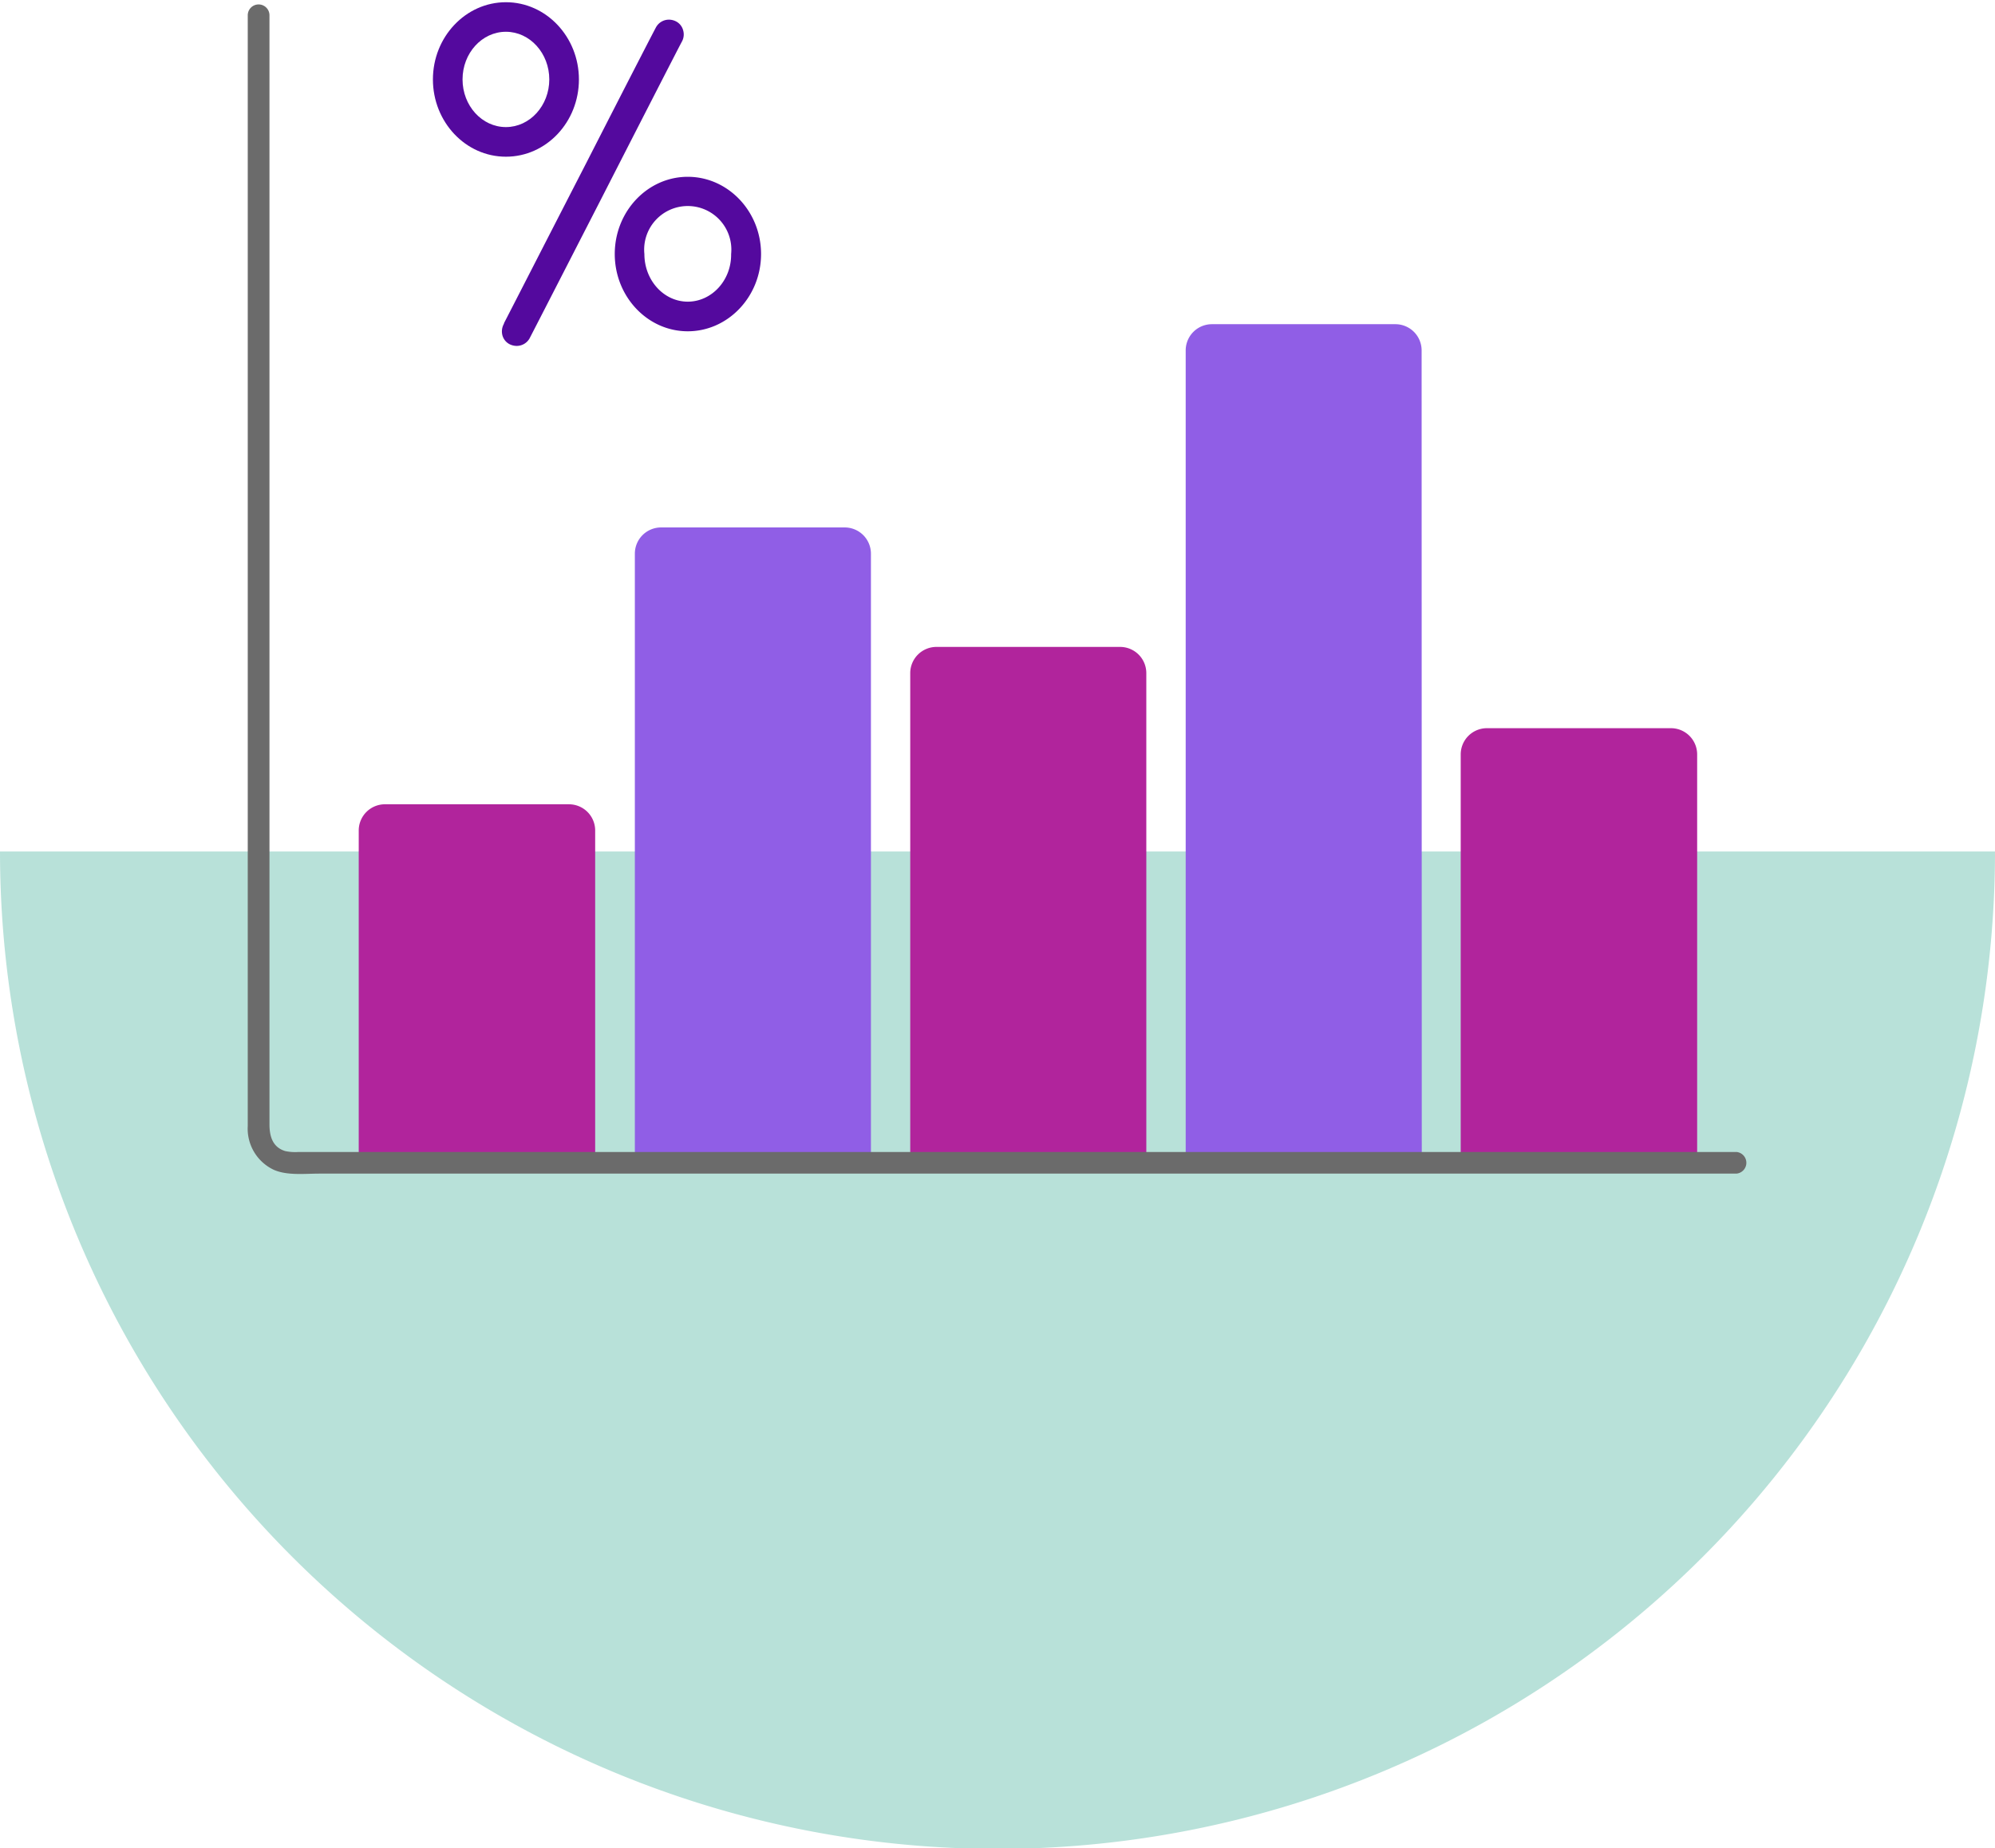 <svg xmlns="http://www.w3.org/2000/svg" viewBox="0 0 270 250.15"><defs><style>.cls-1{fill:#11997f;opacity:0.3;}.cls-2{fill:#54099e;}.cls-3{fill:#b1249c;}.cls-4{fill:#905ee6;}.cls-5{fill:#6b6b6b;}</style></defs><g id="Bottom_Layer" data-name="Bottom Layer"><path class="cls-1" d="M0,115.25a135,135,0,0,0,270,0Z"/><path class="cls-2" d="M78.35,10.75C78.35,5,73.92.3,68.47.3S58.59,5,58.59,10.75,63,21.21,68.47,21.21,78.35,16.52,78.35,10.75ZM68.47,4.3c3.24,0,5.87,2.9,5.87,6.45s-2.63,6.45-5.87,6.45-5.87-2.89-5.87-6.45S65.23,4.3,68.47,4.3Z"/><path class="cls-2" d="M93.08,23.93c-5.45,0-9.88,4.69-9.88,10.45s4.43,10.46,9.88,10.46S103,40.15,103,34.38,98.53,23.93,93.08,23.93Zm0,16.9c-3.24,0-5.87-2.89-5.87-6.45a5.9,5.9,0,1,1,11.74,0C99,37.94,96.32,40.83,93.08,40.83Z"/><path class="cls-2" d="M92.27,5.66a2,2,0,0,0,.18-1.58,1.9,1.9,0,0,0-.93-1.17,2.14,2.14,0,0,0-1-.25,2,2,0,0,0-1.72,1c-.12.2-3.12,6-9.46,18.41C74.23,32,68.43,43.34,68.21,43.74l0,.07A2.09,2.09,0,0,0,68,45.4a1.92,1.92,0,0,0,.93,1.17,2.17,2.17,0,0,0,1,.25h0a2,2,0,0,0,1.73-1c.11-.2,3.12-6.06,9.48-18.46C86.22,17.42,92,6.14,92.23,5.74Z"/><path class="cls-3" d="M52.19,108.86H77a3.55,3.55,0,0,1,3.55,3.55v44.38a0,0,0,0,1,0,0h-32a0,0,0,0,1,0,0V112.41A3.55,3.55,0,0,1,52.19,108.86Z"/><path class="cls-3" d="M201.29,98.56h24.85a3.55,3.55,0,0,1,3.55,3.55v54.68a0,0,0,0,1,0,0h-32a0,0,0,0,1,0,0V102.11a3.55,3.55,0,0,1,3.55-3.55Z"/><path class="cls-3" d="M155.14,156.78H123.19V91.11a3.55,3.55,0,0,1,3.55-3.55h24.85a3.55,3.55,0,0,1,3.55,3.55Z"/><path class="cls-4" d="M117.87,156.78H85.92V74.94a3.55,3.55,0,0,1,3.55-3.55h24.85a3.55,3.55,0,0,1,3.55,3.55Z"/><path class="cls-4" d="M192.42,156.78H160.47V47.43A3.55,3.55,0,0,1,164,43.88h24.85a3.55,3.55,0,0,1,3.55,3.55Z"/><path class="cls-5" d="M235,155.92H40.41a6.38,6.38,0,0,1-1.8-.12c-1.75-.52-2.14-2.06-2.14-3.63V2.07a1.47,1.47,0,0,0-2.94,0V152.4a6.15,6.15,0,0,0,3.56,5.95c1.81.78,4.16.5,6.09.5H235a1.47,1.47,0,0,0,0-2.93Z"/></g></svg>